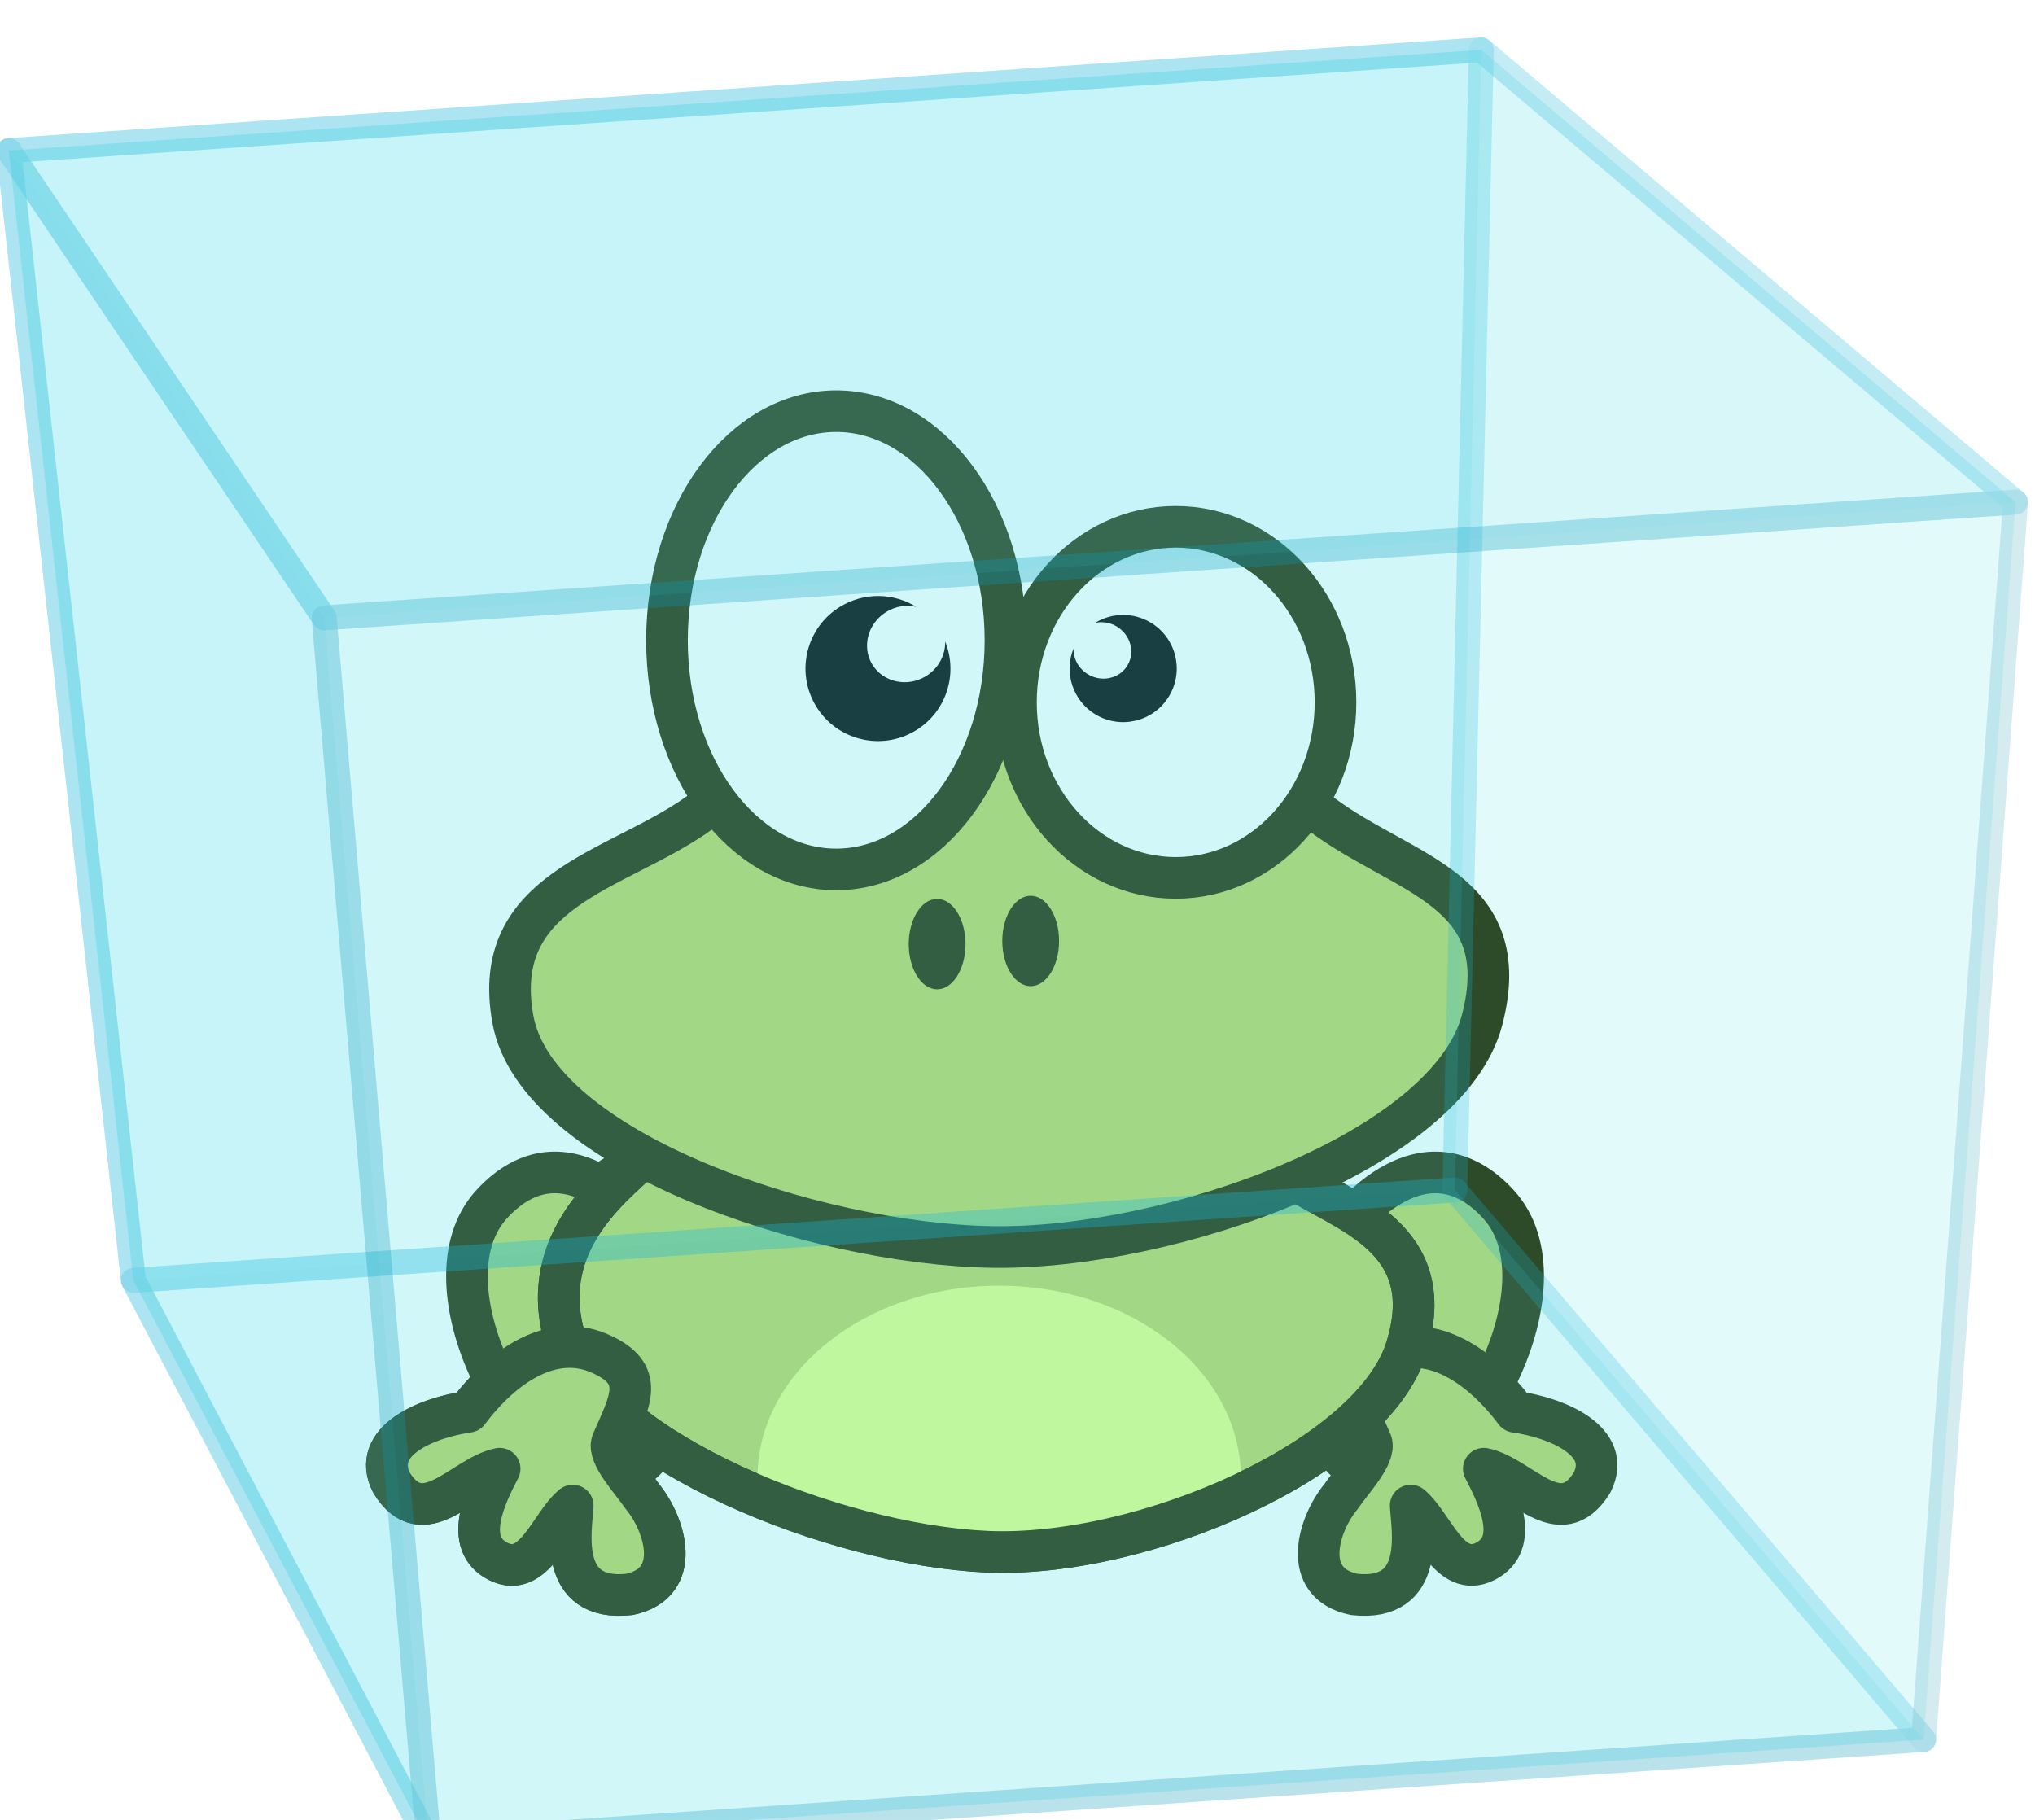 <svg
   xmlns:dc="http://purl.org/dc/elements/1.1/"
   xmlns:cc="http://creativecommons.org/ns#"
   xmlns:rdf="http://www.w3.org/1999/02/22-rdf-syntax-ns#"
   xmlns:svg="http://www.w3.org/2000/svg"
   xmlns="http://www.w3.org/2000/svg"
   xmlns:xlink="http://www.w3.org/1999/xlink"
   xmlns:sodipodi="http://sodipodi.sourceforge.net/DTD/sodipodi-0.dtd"
   xmlns:inkscape="http://www.inkscape.org/namespaces/inkscape"
   width="31.044mm"
   height="27.765mm"
   viewBox="0 0 110 98.379"
   id="svg10775"
   version="1.1"
   inkscape:version="0.91 r13725"
   sodipodi:docname="zaby_2_21.svg">
  <defs
     id="defs10777">
    <filter
       inkscape:label="Swirl"
       inkscape:menu="Distort"
       inkscape:menu-tooltip="Paint objects with a transparent turbulence which wraps around color edges"
       height="1.4"
       y="-0.2"
       width="1.4"
       x="-0.2"
       style="color-interpolation-filters:sRGB"
       id="filter9985">
      <feGaussianBlur
         stdDeviation="3"
         result="result10"
         id="feGaussianBlur9987" />
      <feBlend
         in2="result10"
         mode="normal"
         in="result10"
         result="fbSourceGraphic"
         id="feBlend9989" />
      <feGaussianBlur
         stdDeviation="3"
         result="result8"
         in="fbSourceGraphic"
         id="feGaussianBlur9991" />
      <feTurbulence
         seed="0"
         result="result7"
         type="fractalNoise"
         numOctaves="1"
         baseFrequency="0.2"
         id="feTurbulence9993" />
      <feComposite
         in2="result8"
         result="result6"
         operator="in"
         in="result8"
         id="feComposite9995" />
      <feDisplacementMap
         in2="result6"
         in="result7"
         xChannelSelector="R"
         yChannelSelector="G"
         scale="50"
         result="result4"
         id="feDisplacementMap9997" />
      <feComposite
         k4="0"
         k2="0"
         in2="result4"
         result="result2"
         operator="arithmetic"
         in="result8"
         k1="1"
         k3="1"
         id="feComposite9999" />
      <feComposite
         in2="result2"
         result="fbSourceGraphic"
         in="fbSourceGraphic"
         operator="in"
         id="feComposite10001" />
      <feDisplacementMap
         in2="result4"
         yChannelSelector="G"
         scale="50"
         xChannelSelector="R"
         id="feDisplacementMap10003" />
    </filter>
    <radialGradient
       inkscape:collect="always"
       xlink:href="#a"
       id="radialGradient9945"
       gradientUnits="userSpaceOnUse"
       gradientTransform="matrix(-0.008,0.223,-0.275,-0.01,384.928,-2659.662)"
       cx="201.63"
       cy="257.26"
       r="122.52" />
    <radialGradient
       id="a"
       cx="201.63"
       cy="257.26"
       r="122.52"
       gradientTransform="matrix(-0.008,0.223,-0.275,-0.01,387.586,267.437)"
       gradientUnits="userSpaceOnUse">
      <stop
         stop-color="#bcd35f"
         offset="0"
         id="stop7" />
      <stop
         stop-color="#bcd35f"
         offset="1"
         id="stop9" />
    </radialGradient>
    <inkscape:perspective
       sodipodi:type="inkscape:persp3d"
       inkscape:vp_x="-260.57089 : 2587.0178 : 1"
       inkscape:vp_y="977.44454 : 66.878403 : 0"
       inkscape:vp_z="540.89849 : -814.5824 : 1"
       inkscape:persp3d-origin="-674.37333 : 830.48575 : 1"
       id="perspective11994" />
  </defs>
  <sodipodi:namedview
     id="base"
     pagecolor="#ffffff"
     bordercolor="#666666"
     borderopacity="1.0"
     inkscape:pageopacity="0.0"
     inkscape:pageshadow="2"
     inkscape:zoom="0.97448153"
     inkscape:cx="143.1816"
     inkscape:cy="-229.90263"
     inkscape:document-units="px"
     inkscape:current-layer="g7848"
     showgrid="false"
     fit-margin-top="0"
     fit-margin-left="0"
     fit-margin-right="0"
     fit-margin-bottom="0"
     inkscape:window-width="1920"
     inkscape:window-height="1181"
     inkscape:window-x="-4"
     inkscape:window-y="-4"
     inkscape:window-maximized="1" />
  <g
     inkscape:label="Vrstva 1"
     inkscape:groupmode="layer"
     id="layer1"
     transform="translate(-246.12,468.548)">
    <g
       transform="translate(-282.188,4616.927)"
       id="g7848">
      <g
         id="g11500"
         transform="matrix(0.225,0,0,0.225,409.242,-3863.142)">
        <g
           transform="translate(619.817,-2417.696)"
           id="g11483">
          <path
             style="fill:#bcd35f;stroke:#222b00;stroke-width:10;filter:url(#filter9985)"
             inkscape:connector-curvature="0"
             id="path9915"
             d="m 70.478,-2710.772 c -5.943,-12.357 -25.31,-34.028 -42.967,-14.838 -17.657,19.19 7.624,65.768 27.213,65.575 19.589,-0.193 21.698,-38.38 15.755,-50.737 z" />
          <path
             style="fill:#bcd35f;stroke:#222b00;stroke-width:10;stroke-linecap:round;stroke-linejoin:round;filter:url(#filter9985)"
             inkscape:connector-curvature="0"
             id="path9917"
             d="m 53.358,-2689.762 c -11.412,-4.941 -23.156,2.953 -31.513,14.056 -10.288,1.459 -23.46,7.146 -18.439,17.017 7.724,12.496 17.088,-1.555 25.994,-3.35 -3.343,6.414 -8.988,17.916 -0.352,22.262 8.636,4.346 12.526,-9.038 17.914,-13.404 -0.284,5.544 -3.833,23.245 13.609,21.343 12.971,-2.71 8.64,-16.842 3.112,-23.532 -2.536,-3.756 -8.378,-9.831 -7.267,-13.024 4.301,-9.923 8.353,-16.427 -3.06,-21.368 z" />
          <path
             style="fill:#bcd35f;stroke:#222b00;stroke-width:10;filter:url(#filter9985)"
             inkscape:connector-curvature="0"
             id="path9919"
             d="m 226.348,-2710.772 c 5.943,-12.357 25.31,-34.028 42.967,-14.838 17.657,19.19 -7.624,65.768 -27.213,65.575 -19.589,-0.193 -21.698,-38.38 -15.755,-50.737 z" />
          <path
             style="fill:#bcd35f;stroke:#222b00;stroke-width:10;stroke-linecap:round;stroke-linejoin:round;filter:url(#filter9985)"
             inkscape:connector-curvature="0"
             id="path9921"
             d="m 241.878,-2689.762 c 11.412,-4.941 23.156,2.953 31.513,14.056 10.288,1.459 23.46,7.146 18.439,17.017 -7.724,12.496 -17.088,-1.555 -25.994,-3.35 3.343,6.414 8.988,17.916 0.352,22.262 -8.636,4.346 -12.526,-9.038 -17.914,-13.404 0.284,5.544 3.833,23.245 -13.609,21.343 -12.971,-2.71 -8.64,-16.842 -3.112,-23.532 2.536,-3.756 8.378,-9.831 7.267,-13.024 -4.301,-9.923 -8.353,-16.427 3.06,-21.368 z" />
          <path
             style="fill:#bcd35f;stroke:#222b00;stroke-width:10;filter:url(#filter9985)"
             inkscape:connector-curvature="0"
             id="path9923"
             d="m 63.308,-2736.382 c -7.29,6.963 -26.118,21.097 -17.5,45.357 8.618,24.26 63.391,47.29 100.71,48.929 37.319,1.639 92.438,-22.358 100.71,-48.929 8.272,-26.571 -14.917,-32.71 -27.143,-40.714 -30.083,-17.29 -128.42,-23.034 -156.79,-4.643 z" />
          <path
             style="fill:#e5ff80;filter:url(#filter9985)"
             inkscape:connector-curvature="0"
             id="path9925"
             d="m 149.428,-2706.012 c -32.079,0 -58.094,20.695 -58.094,46.219 0,1.49 0.108,2.983 0.281,4.438 17.997,7.5 38.197,12.516 54.906,13.25 18.504,0.812 41.376,-4.677 60.75,-13.656 0.143,-1.324 0.219,-2.677 0.219,-4.031 0,-25.524 -25.984,-46.219 -58.062,-46.219 z" />
          <path
             style="fill:none;stroke:#222b00;stroke-width:10;filter:url(#filter9985)"
             inkscape:connector-curvature="0"
             id="path9927"
             d="m 63.308,-2736.382 c -7.29,6.963 -26.118,21.097 -17.5,45.357 8.618,24.26 63.391,47.29 100.71,48.929 37.319,1.639 92.438,-22.358 100.71,-48.929 8.272,-26.571 -14.917,-32.71 -27.143,-40.714 -30.083,-17.29 -128.42,-23.034 -156.79,-4.643 z" />
          <path
             inkscape:connector-curvature="0"
             style="fill:#bcd35f;stroke:#222b00;stroke-width:10;filter:url(#filter9985)"
             id="path9929"
             d="m 76.878,-2819.242 c -19.534,13.762 -49.999,17.938 -44.286,49.286 5.713,31.348 72.129,53.915 115,54.643 42.871,0.728 109.73,-23.166 117.86,-54.643 8.13,-31.477 -18.909,-34.538 -38.571,-49.286 -19.662,-14.748 -52.315,-31.046 -79.286,-30.357 -26.971,0.689 -51.18,16.595 -70.714,30.357 z" />
          <path
             style="fill:#ffffff;stroke:#222b00;stroke-width:10;stroke-linecap:round;stroke-linejoin:round;filter:url(#filter9985)"
             inkscape:connector-curvature="0"
             id="path9931"
             d="m 150.918,-2861.069 c 0,30.404 -18.204,55.051 -40.659,55.051 -22.455,0 -40.659,-24.648 -40.659,-55.051 0,-30.404 18.204,-55.051 40.659,-55.051 22.455,0 40.659,24.648 40.659,55.051 z" />
          <path
             style="fill:#ffffff;stroke:#222b00;stroke-width:10;stroke-linecap:round;stroke-linejoin:round;filter:url(#filter9985)"
             inkscape:connector-curvature="0"
             id="path9933"
             d="m 230.208,-2846.158 c 0,23.292 -17.186,42.174 -38.386,42.174 -21.2,0 -38.386,-18.882 -38.386,-42.174 0,-23.292 17.186,-42.174 38.386,-42.174 21.2,0 38.386,18.882 38.386,42.174 z" />
          <path
             style="filter:url(#filter9985)"
             inkscape:connector-curvature="0"
             id="path9935"
             d="m 111.278,-2869.182 c -8.234,4.986 -10.864,15.695 -5.878,23.929 4.986,8.234 15.695,10.864 23.929,5.878 7.417,-4.492 10.255,-13.622 7.106,-21.41 0.088,3.247 -1.591,6.501 -4.673,8.367 -4.482,2.714 -10.258,1.43 -12.849,-2.848 -2.591,-4.278 -1.031,-9.956 3.451,-12.67 2.241,-1.357 4.778,-1.695 7.095,-1.182 -5.389,-3.324 -12.395,-3.568 -18.182,-0.063 z" />
          <path
             style="fill:#222b00;filter:url(#filter9985)"
             inkscape:connector-curvature="0"
             id="path9937"
             d="m 141.32,-2788.072 c 0,5.997 -3.053,10.859 -6.819,10.859 -3.766,0 -6.819,-4.862 -6.819,-10.859 0,-5.997 3.053,-10.859 6.819,-10.859 3.766,0 6.819,4.862 6.819,10.859 z" />
          <path
             style="fill:#222b00;filter:url(#filter9985)"
             inkscape:connector-curvature="0"
             id="path9939"
             d="m 163.795,-2788.83 c 0,5.997 -3.053,10.859 -6.819,10.859 -3.766,0 -6.819,-4.862 -6.819,-10.859 0,-5.997 3.053,-10.859 6.819,-10.859 3.766,0 6.819,4.862 6.819,10.859 z" />
          <path
             style="filter:url(#filter9985)"
             inkscape:connector-curvature="0"
             id="path9941"
             d="m 185.858,-2865.292 c 6.084,3.685 8.028,11.598 4.343,17.682 -3.685,6.084 -11.598,8.028 -17.682,4.343 -5.481,-3.319 -7.578,-10.066 -5.251,-15.821 -0.065,2.399 1.176,4.804 3.453,6.183 3.312,2.006 7.58,1.057 9.495,-2.105 1.915,-3.162 0.762,-7.357 -2.55,-9.363 -1.656,-1.003 -3.531,-1.252 -5.243,-0.874 3.982,-2.456 9.159,-2.637 13.436,-0.047 z" />
          <path
             d="m 53.358,-2689.762 c -11.412,-4.941 -23.156,2.953 -31.513,14.056 -10.288,1.459 -23.46,7.146 -18.439,17.017 7.724,12.496 17.088,-1.555 25.994,-3.35 -3.343,6.414 -8.988,17.916 -0.352,22.262 8.636,4.346 12.526,-9.038 17.914,-13.404 -0.284,5.544 -3.833,23.245 13.609,21.343 12.971,-2.71 8.64,-16.842 3.112,-23.532 -2.536,-3.756 -8.378,-9.831 -7.267,-13.024 4.301,-9.923 8.353,-16.427 -3.06,-21.368 z"
             id="path9943"
             inkscape:connector-curvature="0"
             style="fill:#bcd35f;stroke:#222b00;stroke-width:10;stroke-linecap:round;stroke-linejoin:round;filter:url(#filter9985)" />
        </g>
        <path
           d="m 878.69,-5146.708 112.62,132.041 -359.174,24.575 -70.905,-134.895 z"
           style="opacity:0.188;fill:#5fe2ec;fill-opacity:1;fill-rule:evenodd;stroke:#0fb4d7;stroke-width:5.992;stroke-linecap:butt;stroke-linejoin:round;stroke-miterlimit:4;stroke-dasharray:none;stroke-opacity:1"
           id="path11465"
           inkscape:connector-curvature="0" />
        <path
           d="m 885.044,-5420.619 -353.74,24.203 29.926,271.428 317.459,-21.721 z"
           style="opacity:0.188;fill:#5fe2ec;fill-opacity:1;fill-rule:evenodd;stroke:#0fb4d7;stroke-width:5.992;stroke-linecap:butt;stroke-linejoin:round;stroke-miterlimit:4;stroke-dasharray:none;stroke-opacity:1"
           id="path11467"
           inkscape:connector-curvature="0" />
        <path
           d="m 885.044,-5420.619 128.348,108.658 -22.083,297.294 -112.62,-132.041 z"
           style="opacity:0.067;fill:#5fe2ec;fill-opacity:1;fill-rule:evenodd;stroke:#0fb4d7;stroke-width:5.992;stroke-linecap:butt;stroke-linejoin:round;stroke-miterlimit:4;stroke-dasharray:none;stroke-opacity:1"
           id="path11469"
           inkscape:connector-curvature="0" />
        <path
           d="m 531.304,-5396.416 75.765,112.255 25.067,294.068 -70.905,-134.895 z"
           style="opacity:0.188;fill:#5fe2ec;fill-opacity:1;fill-rule:evenodd;stroke:#0fb4d7;stroke-width:5.992;stroke-linecap:butt;stroke-linejoin:round;stroke-miterlimit:4;stroke-dasharray:none;stroke-opacity:1"
           id="path11471"
           inkscape:connector-curvature="0" />
        <path
           d="m 1013.393,-5311.961 -406.324,27.801 25.067,294.068 359.174,-24.575 z"
           style="opacity:0.116;fill:#5fe2ec;fill-opacity:1;fill-rule:evenodd;stroke:#00728b;stroke-width:5.992;stroke-linecap:butt;stroke-linejoin:round;stroke-miterlimit:4;stroke-dasharray:none;stroke-opacity:1"
           id="path11473"
           inkscape:connector-curvature="0" />
        <path
           d="m 885.044,-5420.619 128.348,108.658 -406.324,27.801 -75.765,-112.255 z"
           style="opacity:0.188;fill:#5fe2ec;fill-opacity:1;fill-rule:evenodd;stroke:#0fb4d7;stroke-width:5.992;stroke-linecap:butt;stroke-linejoin:round;stroke-miterlimit:4;stroke-dasharray:none;stroke-opacity:1"
           id="path11475"
           inkscape:connector-curvature="0" />
      </g>
    </g>
  </g>
</svg>
